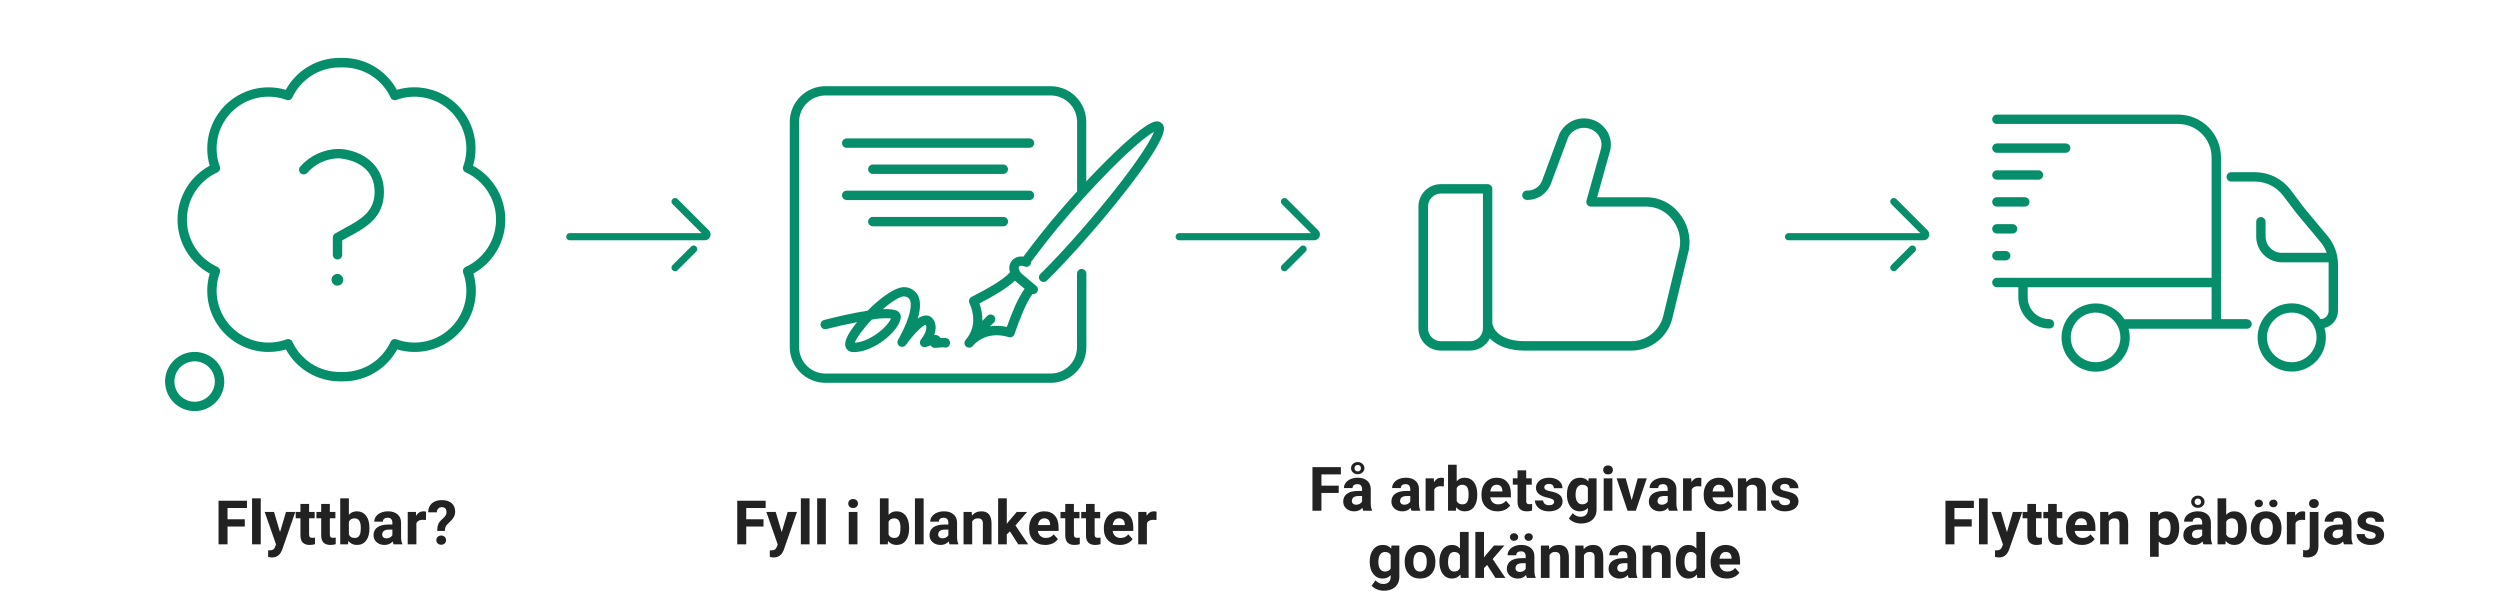<svg width="1116" height="264" viewBox="0 0 1116 264" fill="none" xmlns="http://www.w3.org/2000/svg">
<path d="M891.414 68.214H922.112C922.668 68.214 923.2 67.994 923.593 67.601C923.986 67.209 924.206 66.676 924.206 66.121C924.206 65.565 923.986 65.033 923.593 64.64C923.2 64.248 922.668 64.027 922.112 64.027H891.414C890.859 64.027 890.326 64.248 889.934 64.64C889.541 65.033 889.32 65.565 889.32 66.121C889.32 66.676 889.541 67.209 889.934 67.601C890.326 67.994 890.859 68.214 891.414 68.214Z" fill="#068E6A"/>
<path d="M891.414 92.226H903.884C904.44 92.226 904.972 92.006 905.365 91.613C905.758 91.22 905.978 90.688 905.978 90.132C905.978 89.577 905.758 89.045 905.365 88.652C904.972 88.259 904.44 88.039 903.884 88.039H891.414C890.859 88.039 890.326 88.259 889.934 88.652C889.541 89.045 889.32 89.577 889.32 90.132C889.32 90.688 889.541 91.22 889.934 91.613C890.326 92.006 890.859 92.226 891.414 92.226Z" fill="#068E6A"/>
<path d="M891.414 104.239H898.415C898.97 104.239 899.503 104.018 899.895 103.625C900.288 103.233 900.508 102.7 900.508 102.145C900.508 101.59 900.288 101.057 899.895 100.665C899.503 100.272 898.97 100.051 898.415 100.051H891.414C890.859 100.051 890.326 100.272 889.934 100.665C889.541 101.057 889.32 101.59 889.32 102.145C889.32 102.7 889.541 103.233 889.934 103.625C890.326 104.018 890.859 104.239 891.414 104.239Z" fill="#068E6A"/>
<path d="M891.414 80.214H909.956C910.511 80.214 911.044 79.993 911.437 79.6C911.829 79.208 912.05 78.675 912.05 78.12C912.05 77.565 911.829 77.032 911.437 76.64C911.044 76.247 910.511 76.026 909.956 76.026H891.414C890.859 76.026 890.326 76.247 889.934 76.64C889.541 77.032 889.32 77.565 889.32 78.12C889.32 78.675 889.541 79.208 889.934 79.6C890.326 79.993 890.859 80.214 891.414 80.214Z" fill="#068E6A"/>
<path d="M891.414 116.238H895.34C895.895 116.238 896.427 116.017 896.82 115.625C897.213 115.232 897.433 114.7 897.433 114.144C897.433 113.589 897.213 113.057 896.82 112.664C896.427 112.271 895.895 112.051 895.34 112.051H891.414C890.859 112.051 890.326 112.271 889.934 112.664C889.541 113.057 889.32 113.589 889.32 114.144C889.32 114.7 889.541 115.232 889.934 115.625C890.326 116.017 890.859 116.238 891.414 116.238Z" fill="#068E6A"/>
<path d="M1003.07 142.448H991.439V70.243C991.436 67.732 990.938 65.247 989.974 62.928C989.01 60.61 987.599 58.505 985.821 56.732C984.044 54.959 981.934 53.554 979.613 52.596C977.293 51.639 974.806 51.148 972.295 51.151H891.414C890.859 51.151 890.326 51.371 889.934 51.764C889.541 52.157 889.32 52.689 889.32 53.245C889.32 53.8 889.541 54.332 889.934 54.725C890.326 55.118 890.859 55.338 891.414 55.338H972.295C974.256 55.333 976.199 55.715 978.013 56.461C979.826 57.208 981.475 58.305 982.864 59.689C984.253 61.073 985.356 62.718 986.109 64.529C986.862 66.34 987.25 68.281 987.252 70.243V124.011H891.414C890.859 124.011 890.326 124.231 889.934 124.624C889.541 125.017 889.32 125.549 889.32 126.104C889.32 126.66 889.541 127.192 889.934 127.585C890.326 127.978 890.859 128.198 891.414 128.198H900.979V132.804C900.985 134.629 901.35 136.435 902.054 138.118C902.758 139.802 903.788 141.33 905.084 142.615C906.379 143.9 907.916 144.916 909.605 145.606C911.295 146.296 913.104 146.646 914.929 146.636C915.2 146.634 915.468 146.578 915.718 146.471C915.968 146.365 916.193 146.21 916.382 146.015C916.571 145.82 916.719 145.589 916.818 145.336C916.917 145.083 916.964 144.813 916.957 144.542C916.943 143.982 916.711 143.449 916.31 143.058C915.909 142.667 915.371 142.448 914.811 142.448C912.254 142.445 909.803 141.428 907.995 139.62C906.187 137.812 905.17 135.361 905.167 132.804V128.237H987.252V142.487H948.336C946.362 139.397 943.34 137.123 939.824 136.081C936.308 135.04 932.535 135.302 929.196 136.819C925.858 138.337 923.18 141.007 921.652 144.341C920.124 147.674 919.851 151.447 920.881 154.966C921.912 158.485 924.177 161.514 927.261 163.497C930.345 165.481 934.041 166.285 937.671 165.762C941.3 165.239 944.619 163.424 947.018 160.651C949.417 157.878 950.735 154.333 950.73 150.666C950.724 149.339 950.539 148.018 950.181 146.74H1003.07C1003.63 146.74 1004.16 146.52 1004.55 146.127C1004.95 145.734 1005.17 145.202 1005.17 144.647C1005.17 144.091 1004.95 143.559 1004.55 143.166C1004.16 142.773 1003.63 142.553 1003.07 142.553V142.448ZM935.473 161.697C933.28 161.699 931.135 161.051 929.31 159.834C927.486 158.618 926.063 156.887 925.222 154.861C924.382 152.835 924.161 150.606 924.589 148.454C925.016 146.303 926.072 144.327 927.623 142.776C929.173 141.226 931.149 140.17 933.301 139.742C935.452 139.315 937.681 139.536 939.707 140.376C941.733 141.217 943.464 142.639 944.681 144.464C945.897 146.289 946.546 148.433 946.543 150.627C946.536 153.561 945.368 156.372 943.293 158.447C941.218 160.521 938.407 161.69 935.473 161.697Z" fill="#068E6A"/>
<path d="M1039.11 105.429L1028.71 92.972L1022.49 84.715C1020.63 82.274 1018.23 80.296 1015.47 78.934C1012.72 77.572 1009.69 76.864 1006.62 76.864H996.032C995.477 76.864 994.944 77.084 994.552 77.477C994.159 77.87 993.939 78.402 993.939 78.957C993.939 79.513 994.159 80.045 994.552 80.438C994.944 80.831 995.477 81.051 996.032 81.051H1006.62C1009.05 81.053 1011.44 81.617 1013.61 82.7C1015.79 83.783 1017.68 85.355 1019.14 87.293L1025.42 95.524L1035.89 108.06C1037.08 109.486 1038 111.112 1038.63 112.862H1018.63C1017.68 112.862 1016.73 112.674 1015.85 112.308C1014.96 111.943 1014.16 111.407 1013.49 110.731C1012.81 110.055 1012.27 109.253 1011.91 108.371C1011.54 107.488 1011.36 106.542 1011.36 105.586V98.991C1011.36 98.436 1011.13 97.904 1010.74 97.511C1010.35 97.118 1009.82 96.898 1009.26 96.898C1008.71 96.898 1008.17 97.118 1007.78 97.511C1007.39 97.904 1007.17 98.436 1007.17 98.991V105.639C1007.17 108.678 1008.38 111.591 1010.53 113.74C1012.68 115.889 1015.59 117.098 1018.63 117.102H1039.49C1039.49 117.455 1039.49 117.808 1039.49 118.162V138.81C1039.49 139.773 1039.11 140.696 1038.43 141.378C1037.75 142.06 1036.83 142.445 1035.86 142.448C1033.89 139.358 1030.87 137.083 1027.35 136.042C1023.84 135.001 1020.06 135.263 1016.73 136.78C1013.39 138.297 1010.71 140.968 1009.18 144.301C1007.65 147.635 1007.38 151.408 1008.41 154.927C1009.44 158.446 1011.71 161.475 1014.79 163.458C1017.87 165.441 1021.57 166.245 1025.2 165.722C1028.83 165.2 1032.15 163.385 1034.55 160.612C1036.95 157.839 1038.26 154.293 1038.26 150.627C1038.25 149.201 1038.05 147.783 1037.66 146.413C1039.37 146.003 1040.89 145.031 1041.98 143.652C1043.07 142.274 1043.67 140.569 1043.68 138.81V118.162C1043.69 113.515 1042.07 109.011 1039.11 105.429ZM1023.03 161.697C1020.83 161.697 1018.69 161.047 1016.87 159.828C1015.05 158.61 1013.63 156.878 1012.79 154.852C1011.95 152.826 1011.73 150.597 1012.16 148.446C1012.59 146.296 1013.64 144.321 1015.2 142.772C1016.75 141.222 1018.72 140.168 1020.87 139.742C1023.02 139.315 1025.25 139.537 1027.28 140.378C1029.3 141.218 1031.03 142.641 1032.25 144.465C1033.47 146.29 1034.11 148.434 1034.11 150.627C1034.1 153.563 1032.93 156.377 1030.86 158.451C1028.78 160.526 1025.96 161.693 1023.03 161.697Z" fill="#068E6A"/>
<path d="M749.448 95C747.736 92.861 745.572 91.128 743.11 89.927C740.648 88.725 737.95 88.085 735.211 88.052H712.965L718.448 68.358C719.065 66.623 719.251 64.764 718.991 62.941C718.732 61.117 718.033 59.384 716.956 57.89C715.735 56.188 714.095 54.831 712.194 53.95C710.294 53.069 708.198 52.694 706.11 52.861C704.022 53.028 702.013 53.732 700.277 54.904C698.541 56.077 697.138 57.678 696.203 59.552L696.124 59.735L688.378 80.672C687.857 82.023 686.923 83.175 685.707 83.963C684.492 84.75 683.059 85.133 681.613 85.055C681.057 85.055 680.525 85.276 680.132 85.669C679.739 86.061 679.519 86.594 679.519 87.149C679.519 87.704 679.739 88.237 680.132 88.63C680.525 89.022 681.057 89.243 681.613 89.243C683.926 89.302 686.201 88.64 688.122 87.348C690.042 86.056 691.513 84.198 692.33 82.033L700.011 61.331C700.641 60.128 701.569 59.106 702.705 58.362C703.841 57.617 705.148 57.175 706.503 57.076C707.858 56.978 709.215 57.227 710.447 57.8C711.678 58.373 712.743 59.251 713.541 60.35C714.228 61.303 714.671 62.409 714.833 63.572C714.995 64.735 714.87 65.92 714.47 67.024V67.168L708.189 89.583C708.101 89.894 708.085 90.221 708.144 90.539C708.203 90.857 708.335 91.157 708.529 91.415C708.727 91.671 708.981 91.879 709.271 92.022C709.561 92.164 709.881 92.239 710.204 92.239H735.211C737.334 92.276 739.423 92.781 741.328 93.72C743.233 94.659 744.906 96.008 746.229 97.67C747.725 99.442 748.82 101.519 749.436 103.755C750.053 105.992 750.178 108.335 749.801 110.624L742.604 140.512C741.906 143.87 740.062 146.881 737.389 149.029C734.715 151.178 731.378 152.33 727.948 152.289H680.435C672.584 152.289 667.048 149.174 666.172 144.346V84.31C666.173 84.034 666.121 83.76 666.016 83.504C665.912 83.249 665.758 83.016 665.563 82.821C665.368 82.625 665.137 82.469 664.882 82.363C664.627 82.257 664.354 82.203 664.078 82.203H643.141C640.502 82.206 637.973 83.257 636.108 85.124C634.244 86.991 633.196 89.522 633.196 92.161V146.557C633.2 149.194 634.249 151.721 636.113 153.585C637.977 155.45 640.505 156.499 643.141 156.502H656.227C658.062 156.5 659.861 155.991 661.424 155.03C662.988 154.07 664.255 152.695 665.086 151.059C668.318 154.474 673.748 156.502 680.435 156.502H727.948C732.341 156.547 736.614 155.065 740.034 152.308C743.455 149.551 745.811 145.691 746.7 141.388L753.923 111.514C754.426 108.602 754.286 105.615 753.513 102.762C752.74 99.909 751.352 97.26 749.448 95ZM661.984 146.557C661.984 148.084 661.378 149.549 660.298 150.628C659.218 151.708 657.754 152.315 656.227 152.315H643.141C641.629 152.291 640.187 151.674 639.124 150.597C638.062 149.52 637.465 148.07 637.462 146.557V92.161C637.466 90.635 638.073 89.172 639.152 88.093C640.231 87.014 641.694 86.407 643.22 86.403H661.984V146.557Z" fill="#068E6A"/>
<path d="M150.613 122.284C149.919 122.284 149.253 122.559 148.762 123.05C148.271 123.541 147.996 124.207 147.996 124.901C147.996 125.595 148.271 126.26 148.762 126.751C149.253 127.242 149.919 127.518 150.613 127.518C151.307 127.518 151.973 127.242 152.463 126.751C152.954 126.26 153.23 125.595 153.23 124.901C153.23 124.207 152.954 123.541 152.463 123.05C151.973 122.559 151.307 122.284 150.613 122.284Z" fill="#068E6A"/>
<path d="M150.888 66.474C147.692 66.556 144.547 67.296 141.65 68.647C138.752 69.997 136.164 71.93 134.047 74.325C133.668 74.734 133.466 75.276 133.486 75.832C133.505 76.389 133.745 76.915 134.151 77.296C134.561 77.67 135.101 77.87 135.655 77.853C136.21 77.835 136.736 77.603 137.122 77.204C138.844 75.227 140.955 73.625 143.323 72.499C145.692 71.374 148.267 70.748 150.888 70.662C151.045 70.662 167.218 71.067 167.218 85.671C167.218 94.634 160.859 98.062 153.518 102.04C152.209 102.747 150.901 103.454 149.592 104.213C149.283 104.396 149.026 104.656 148.847 104.968C148.668 105.28 148.573 105.633 148.571 105.992V113.739C148.571 114.294 148.792 114.827 149.185 115.219C149.577 115.612 150.11 115.832 150.665 115.832C151.22 115.832 151.753 115.612 152.146 115.219C152.538 114.827 152.759 114.294 152.759 113.739V107.301L155.507 105.796C163.358 101.569 171.393 97.199 171.393 85.736C171.393 71.682 158.844 66.474 150.888 66.474Z" fill="#068E6A"/>
<path d="M225.579 98.049C225.564 93.113 224.219 88.272 221.686 84.036C219.153 79.799 215.526 76.323 211.185 73.972C212.565 69.256 212.648 64.255 211.425 59.495C210.203 54.736 207.72 50.394 204.238 46.927C200.756 43.46 196.403 40.995 191.639 39.792C186.874 38.59 181.874 38.694 177.163 40.094C174.812 35.813 171.363 32.236 167.17 29.731C162.977 27.227 158.192 25.885 153.308 25.844H151.568C146.66 25.859 141.845 27.189 137.625 29.695C133.404 32.201 129.932 35.792 127.569 40.094C122.863 38.709 117.871 38.617 113.116 39.826C108.362 41.035 104.021 43.502 100.548 46.967C97.075 50.431 94.599 54.767 93.378 59.519C92.158 64.27 92.239 69.263 93.612 73.972C89.269 76.315 85.64 79.789 83.111 84.027C80.582 88.265 79.246 93.108 79.246 98.043C79.246 102.978 80.582 107.821 83.111 112.059C85.64 116.296 89.269 119.771 93.612 122.114C92.233 126.83 92.15 131.831 93.373 136.59C94.595 141.35 97.078 145.691 100.56 149.159C104.042 152.626 108.395 155.091 113.159 156.293C117.924 157.496 122.924 157.391 127.635 155.992C129.992 160.284 133.454 163.869 137.662 166.374C141.87 168.879 146.671 170.215 151.568 170.242H153.308C158.217 170.226 163.031 168.897 167.252 166.391C171.472 163.885 174.944 160.294 177.307 155.992C182.017 157.387 187.016 157.488 191.778 156.283C196.541 155.079 200.891 152.615 204.372 149.149C207.852 145.683 210.335 141.343 211.56 136.586C212.784 131.828 212.704 126.829 211.329 122.114C215.641 119.745 219.238 116.263 221.745 112.03C224.251 107.797 225.576 102.969 225.579 98.049ZM207.862 119.143C207.381 119.359 207.001 119.749 206.797 120.235C206.593 120.721 206.58 121.266 206.763 121.76C208.291 125.915 208.597 130.421 207.644 134.744C206.692 139.067 204.519 143.027 201.386 146.154C198.252 149.281 194.287 151.444 189.962 152.388C185.637 153.331 181.131 153.015 176.98 151.477C176.487 151.297 175.945 151.309 175.46 151.51C174.975 151.712 174.584 152.087 174.363 152.563C172.502 156.583 169.532 159.988 165.802 162.378C162.073 164.768 157.738 166.043 153.308 166.055H151.568C147.141 166.039 142.81 164.762 139.083 162.372C135.356 159.983 132.388 156.58 130.527 152.563C130.359 152.201 130.092 151.893 129.756 151.678C129.419 151.462 129.029 151.347 128.629 151.346C128.379 151.345 128.131 151.39 127.896 151.477C123.745 153.018 119.24 153.335 114.914 152.392C110.588 151.449 106.623 149.286 103.49 146.158C100.356 143.03 98.185 139.069 97.235 134.744C96.284 130.42 96.594 125.914 98.127 121.76C98.306 121.266 98.292 120.722 98.089 120.237C97.885 119.752 97.506 119.362 97.028 119.143C92.975 117.305 89.537 114.338 87.125 110.597C84.714 106.856 83.432 102.5 83.432 98.049C83.432 93.599 84.714 89.242 87.125 85.501C89.537 81.761 92.975 78.794 97.028 76.956C97.502 76.733 97.877 76.341 98.08 75.858C98.283 75.375 98.3 74.833 98.127 74.338C96.591 70.184 96.278 65.676 97.227 61.349C98.176 57.023 100.346 53.059 103.48 49.929C106.614 46.799 110.581 44.634 114.909 43.691C119.237 42.748 123.744 43.066 127.896 44.608C128.389 44.788 128.932 44.776 129.417 44.575C129.901 44.374 130.293 43.998 130.514 43.522C132.385 39.516 135.36 36.125 139.088 33.748C142.817 31.37 147.146 30.103 151.568 30.096H153.308C157.729 30.104 162.055 31.371 165.782 33.749C169.508 36.127 172.48 39.517 174.35 43.522C174.571 43.998 174.962 44.374 175.447 44.575C175.931 44.776 176.474 44.788 176.967 44.608C181.119 43.067 185.626 42.748 189.954 43.69C194.281 44.632 198.248 46.795 201.384 49.922C204.52 53.05 206.693 57.011 207.647 61.336C208.6 65.662 208.293 70.169 206.763 74.325C206.587 74.82 206.602 75.363 206.805 75.847C207.009 76.331 207.385 76.722 207.862 76.942C211.911 78.785 215.344 81.753 217.751 85.493C220.159 89.234 221.439 93.588 221.439 98.036C221.439 102.484 220.159 106.839 217.751 110.579C215.344 114.319 211.911 117.288 207.862 119.13V119.143Z" fill="#068E6A"/>
<path d="M93.416 158.805C90.889 157.373 87.961 156.813 85.084 157.212C82.207 157.611 79.541 158.947 77.499 161.013C75.457 163.079 74.153 165.76 73.788 168.642C73.423 171.524 74.017 174.445 75.48 176.955C76.942 179.465 79.19 181.424 81.876 182.528C84.563 183.632 87.538 183.82 90.343 183.063C93.147 182.306 95.624 180.647 97.391 178.341C99.157 176.035 100.115 173.212 100.116 170.307C100.117 167.969 99.497 165.672 98.32 163.651C97.143 161.63 95.451 159.958 93.416 158.805ZM86.874 179.336C85.088 179.336 83.342 178.807 81.857 177.815C80.373 176.822 79.215 175.412 78.532 173.763C77.849 172.113 77.67 170.297 78.018 168.546C78.366 166.794 79.226 165.186 80.489 163.923C81.752 162.66 83.361 161.8 85.112 161.452C86.864 161.103 88.679 161.282 90.329 161.966C91.979 162.649 93.389 163.806 94.381 165.291C95.373 166.776 95.903 168.522 95.903 170.307C95.899 172.687 94.958 174.97 93.282 176.66C91.606 178.351 89.332 179.312 86.952 179.336H86.874Z" fill="#068E6A"/>
<path d="M461.657 63.883C461.657 63.328 461.436 62.795 461.043 62.403C460.651 62.01 460.118 61.789 459.563 61.789H377.962C377.407 61.789 376.874 62.01 376.482 62.403C376.089 62.795 375.868 63.328 375.868 63.883C375.868 64.438 376.089 64.971 376.482 65.364C376.874 65.756 377.407 65.977 377.962 65.977H459.563C459.838 65.977 460.11 65.923 460.364 65.817C460.618 65.712 460.849 65.558 461.043 65.364C461.238 65.169 461.392 64.938 461.497 64.684C461.603 64.43 461.657 64.158 461.657 63.883Z" fill="#068E6A"/>
<path d="M389.621 73.449C389.066 73.449 388.533 73.669 388.141 74.062C387.748 74.454 387.527 74.987 387.527 75.542C387.527 76.098 387.748 76.63 388.141 77.023C388.533 77.415 389.066 77.636 389.621 77.636H447.878C448.433 77.636 448.965 77.415 449.358 77.023C449.751 76.63 449.971 76.098 449.971 75.542C449.971 74.987 449.751 74.454 449.358 74.062C448.965 73.669 448.433 73.449 447.878 73.449H389.621Z" fill="#068E6A"/>
<path d="M377.962 89.295H459.563C460.118 89.295 460.651 89.075 461.043 88.682C461.436 88.289 461.657 87.757 461.657 87.201C461.657 86.646 461.436 86.114 461.043 85.721C460.651 85.328 460.118 85.108 459.563 85.108H377.962C377.407 85.108 376.874 85.328 376.482 85.721C376.089 86.114 375.868 86.646 375.868 87.201C375.868 87.757 376.089 88.289 376.482 88.682C376.874 89.075 377.407 89.295 377.962 89.295Z" fill="#068E6A"/>
<path d="M449.998 98.861C449.98 98.312 449.749 97.792 449.352 97.413C448.956 97.034 448.426 96.825 447.878 96.832H389.621C389.066 96.832 388.533 97.053 388.141 97.446C387.748 97.838 387.527 98.371 387.527 98.926C387.527 99.481 387.748 100.014 388.141 100.406C388.533 100.799 389.066 101.02 389.621 101.02H447.878C448.16 101.023 448.441 100.97 448.702 100.862C448.964 100.754 449.201 100.595 449.399 100.393C449.597 100.191 449.752 99.951 449.855 99.688C449.958 99.425 450.006 99.143 449.998 98.861Z" fill="#068E6A"/>
<path d="M411.055 154.16C411.33 154.535 411.724 154.808 412.172 154.934C412.62 155.059 413.098 155.031 413.528 154.853C414.143 154.605 414.837 154.369 415.439 154.173C415.636 154.545 415.939 154.85 416.309 155.05C416.679 155.251 417.1 155.337 417.519 155.298C418.828 155.154 420.503 155.037 421.249 155.037C421.683 155.21 422.164 155.233 422.613 155.1C423.061 154.967 423.452 154.686 423.722 154.304C423.957 153.968 424.093 153.572 424.113 153.163C424.134 152.753 424.039 152.346 423.84 151.988C423.264 151.006 422.531 150.679 419.809 150.888C419.76 150.796 419.703 150.709 419.639 150.627C419.352 150.216 418.952 149.896 418.488 149.706C418.024 149.516 417.515 149.463 417.022 149.554C417.938 147.067 418.108 144.32 416.25 142.121C415.875 141.675 415.399 141.325 414.863 141.097C414.326 140.87 413.743 140.772 413.162 140.813C411.898 140.955 410.696 141.434 409.681 142.2C410.99 137.855 410.99 134.453 409.877 132.032C409.35 130.992 408.571 130.1 407.611 129.437C406.651 128.775 405.541 128.362 404.382 128.237C399.985 127.544 392.84 133.131 387.253 138.706C380.71 139.687 373.304 141.441 367.86 142.841C367.322 142.98 366.861 143.327 366.579 143.805C366.297 144.284 366.216 144.855 366.355 145.393C366.494 145.93 366.841 146.391 367.319 146.673C367.798 146.956 368.369 147.036 368.907 146.897C373.395 145.733 378.198 144.66 382.607 143.822C382.058 144.477 381.574 145.131 381.142 145.667C376.719 151.556 377.02 153.95 377.622 155.246C377.913 155.836 378.368 156.331 378.931 156.672C379.494 157.012 380.143 157.185 380.802 157.169H381.325C389.883 157.169 401.045 148.206 402.092 142.03C402.187 141.516 402.149 140.987 401.982 140.492C401.814 139.997 401.523 139.554 401.136 139.203C400.011 138.169 397.446 137.895 394.123 137.986C399.645 133.21 402.798 132.163 403.714 132.32C404.219 132.338 404.71 132.489 405.137 132.758C405.564 133.027 405.913 133.404 406.148 133.851C406.802 135.16 407.601 139.622 400.914 151.674C400.635 152.143 400.55 152.704 400.679 153.235C400.807 153.766 401.138 154.226 401.601 154.517C402.064 154.807 402.622 154.905 403.157 154.79C403.691 154.674 404.159 154.354 404.46 153.898C407.627 149.423 411.683 145.314 413.201 145C414.444 146.845 411.893 150.653 411.121 151.543C410.816 151.908 410.644 152.365 410.632 152.84C410.62 153.315 410.769 153.78 411.055 154.16ZM397.734 142.134C396.125 146.191 387.881 152.747 381.587 152.956C382.202 151.124 384.976 147.081 389.189 142.671C392.003 142.129 394.875 141.948 397.734 142.134Z" fill="#068E6A"/>
<path d="M464.614 122.1C464.377 122.279 464.18 122.506 464.038 122.766C463.895 123.027 463.809 123.314 463.786 123.61C463.763 123.906 463.803 124.204 463.904 124.483C464.005 124.762 464.164 125.017 464.37 125.23C464.577 125.443 464.826 125.61 465.102 125.719C465.378 125.829 465.674 125.878 465.971 125.864C466.268 125.85 466.558 125.774 466.822 125.639C467.087 125.505 467.32 125.315 467.506 125.084C473.434 119.248 479.1 113.15 487.069 104.003C499.382 89.884 520.096 64.119 519.599 57.105C519.573 56.695 519.465 56.294 519.284 55.926C519.102 55.558 518.849 55.229 518.539 54.959C516.812 53.467 514.077 52.944 501.607 64.302C496.634 68.829 490.916 74.535 484.91 80.96V54.396C484.906 50.183 483.234 46.142 480.26 43.158C477.285 40.173 473.25 38.489 469.037 38.471H368.488C364.264 38.475 360.215 40.153 357.227 43.139C354.239 46.124 352.557 50.172 352.55 54.396V154.971C352.557 159.195 354.239 163.243 357.227 166.229C360.215 169.214 364.264 170.893 368.488 170.896H469.037C473.259 170.893 477.308 169.214 480.294 166.228C483.279 163.242 484.958 159.194 484.962 154.971V122.166C484.962 121.611 484.741 121.078 484.349 120.685C483.956 120.293 483.423 120.072 482.868 120.072C482.313 120.072 481.78 120.293 481.388 120.685C480.995 121.078 480.775 121.611 480.775 122.166V154.971C480.775 158.095 479.534 161.09 477.325 163.299C475.117 165.507 472.121 166.748 468.998 166.748H368.488C365.365 166.748 362.369 165.507 360.161 163.299C357.952 161.09 356.711 158.095 356.711 154.971V54.396C356.711 51.273 357.952 48.277 360.161 46.069C362.369 43.86 365.365 42.619 368.488 42.619H469.037C472.16 42.619 475.156 43.86 477.364 46.069C479.573 48.277 480.814 51.273 480.814 54.396V85.448C478.642 87.843 476.443 90.303 474.271 92.828C466.878 101.295 461.591 108.217 456.828 114.576C455.886 114.408 454.916 114.486 454.013 114.802C453.11 115.119 452.304 115.663 451.672 116.382C451.236 116.93 450.914 117.559 450.725 118.233C450.536 118.908 450.485 119.613 450.573 120.308C450.622 120.752 450.714 121.19 450.848 121.616C447.354 125.319 439.843 129.389 433.693 132.53C433.44 132.666 433.216 132.853 433.037 133.077C432.857 133.302 432.724 133.561 432.646 133.838C432.561 134.103 432.532 134.382 432.559 134.659C432.586 134.936 432.669 135.204 432.803 135.448C432.803 135.539 437.475 144.424 431.063 151.726C430.881 151.932 430.741 152.172 430.651 152.432C430.562 152.693 430.524 152.968 430.541 153.243C430.558 153.517 430.629 153.786 430.75 154.033C430.871 154.28 431.04 154.501 431.246 154.683C431.667 155.045 432.214 155.226 432.768 155.187C433.322 155.148 433.837 154.891 434.203 154.474C440.537 147.159 449.788 150.326 450.168 150.47C450.43 150.564 450.709 150.605 450.988 150.59C451.267 150.576 451.54 150.505 451.791 150.383C452.042 150.261 452.266 150.09 452.451 149.881C452.635 149.671 452.775 149.426 452.863 149.161C455.022 142.946 457.849 135.395 460.885 131.286C460.998 131.3 461.112 131.3 461.225 131.286C461.57 131.291 461.911 131.21 462.217 131.05C462.524 130.89 462.785 130.657 462.978 130.37C463.133 130.147 463.242 129.895 463.298 129.629C463.355 129.363 463.357 129.089 463.306 128.822C463.255 128.555 463.151 128.301 463 128.075C462.85 127.849 462.655 127.655 462.429 127.505C462.062 127.23 458.595 124.299 456.462 122.493C455.57 121.828 454.963 120.852 454.761 119.758C454.72 119.48 454.781 119.197 454.931 118.96C455.245 118.58 456.239 118.45 457.391 118.96C457.905 119.173 458.482 119.174 458.997 118.964C459.512 118.753 459.922 118.347 460.139 117.835C460.25 117.543 460.299 117.231 460.283 116.919C464.889 110.716 470.123 103.899 477.359 95.524C495.941 74.221 510.073 61.502 515.124 58.885C513.135 64.223 502.509 79.965 483.954 101.242C476.051 110.31 470.45 116.343 464.614 122.1ZM457.391 128.905C454.355 133.053 451.699 139.648 449.461 145.916C446.983 145.396 444.434 145.303 441.924 145.641L443.716 143.94C444.105 143.543 444.32 143.007 444.314 142.451C444.308 141.896 444.081 141.365 443.684 140.976C443.286 140.587 442.751 140.373 442.195 140.379C441.639 140.385 441.109 140.612 440.72 141.009L438.535 143.233C438.58 140.584 438.137 137.949 437.226 135.461C443.193 132.359 449.356 128.839 453.06 125.28C453.256 125.476 453.478 125.673 453.701 125.856C455.323 127.164 456.501 128.237 457.391 128.905Z" fill="#068E6A"/>
<path d="M254.367 105.664L314.609 105.664C315.5 105.664 315.946 104.587 315.316 103.957L301.359 90M301.359 119.485L309.652 111.192" stroke="#068E6A" stroke-width="3.2" stroke-linecap="round"/>
<path d="M526.39 105.664L586.632 105.664C587.523 105.664 587.969 104.587 587.339 103.957L573.382 90M573.382 119.485L581.675 111.192" stroke="#068E6A" stroke-width="3.2" stroke-linecap="round"/>
<path d="M798.413 105.664L858.655 105.664C859.546 105.664 859.992 104.587 859.362 103.957L845.405 90M845.405 119.485L853.698 111.192" stroke="#068E6A" stroke-width="3.2" stroke-linecap="round"/>
<path d="M109.28 235.038H101.573V243H97.558V223.517H110.244V226.768H101.573V231.8H109.28V235.038ZM116.399 243H112.519V222.446H116.399V243ZM125.003 237.527L127.68 228.521H131.828L126.007 245.248L125.686 246.011C124.821 247.902 123.393 248.848 121.404 248.848C120.842 248.848 120.271 248.763 119.691 248.593V245.663L120.28 245.676C121.011 245.676 121.556 245.565 121.912 245.342C122.278 245.119 122.564 244.749 122.769 244.231L123.224 243.04L118.152 228.521H122.314L125.003 237.527ZM137.983 224.962V228.521H140.459V231.358H137.983V238.584C137.983 239.119 138.086 239.503 138.291 239.735C138.496 239.967 138.889 240.083 139.469 240.083C139.897 240.083 140.276 240.052 140.606 239.989V242.92C139.848 243.152 139.067 243.268 138.264 243.268C135.553 243.268 134.17 241.898 134.116 239.16V231.358H132.002V228.521H134.116V224.962H137.983ZM147.243 224.962V228.521H149.719V231.358H147.243V238.584C147.243 239.119 147.346 239.503 147.551 239.735C147.756 239.967 148.149 240.083 148.729 240.083C149.157 240.083 149.536 240.052 149.866 239.989V242.92C149.108 243.152 148.327 243.268 147.524 243.268C144.812 243.268 143.43 241.898 143.376 239.16V231.358H141.262V228.521H143.376V224.962H147.243ZM164.92 235.894C164.92 238.214 164.425 240.025 163.435 241.327C162.445 242.621 161.062 243.268 159.287 243.268C157.717 243.268 156.463 242.665 155.527 241.461L155.353 243H151.873V222.446H155.741V229.819C156.633 228.776 157.806 228.254 159.26 228.254C161.026 228.254 162.409 228.905 163.408 230.207C164.416 231.501 164.92 233.325 164.92 235.68V235.894ZM161.053 235.613C161.053 234.15 160.821 233.084 160.357 232.415C159.893 231.737 159.202 231.398 158.283 231.398C157.052 231.398 156.205 231.902 155.741 232.91V238.624C156.213 239.641 157.07 240.15 158.31 240.15C159.559 240.15 160.38 239.534 160.772 238.303C160.959 237.714 161.053 236.818 161.053 235.613ZM175.706 243C175.527 242.652 175.398 242.219 175.318 241.702C174.381 242.746 173.163 243.268 171.665 243.268C170.246 243.268 169.069 242.857 168.132 242.037C167.204 241.216 166.74 240.181 166.74 238.932C166.74 237.398 167.307 236.22 168.44 235.399C169.581 234.579 171.227 234.164 173.377 234.155H175.157V233.325C175.157 232.656 174.983 232.121 174.635 231.719C174.296 231.318 173.756 231.117 173.016 231.117C172.365 231.117 171.852 231.273 171.477 231.586C171.111 231.898 170.929 232.326 170.929 232.87H167.061C167.061 232.032 167.32 231.256 167.837 230.542C168.355 229.828 169.086 229.271 170.032 228.869C170.978 228.459 172.039 228.254 173.217 228.254C175.001 228.254 176.415 228.704 177.459 229.605C178.511 230.497 179.038 231.755 179.038 233.379V239.655C179.047 241.028 179.238 242.068 179.613 242.773V243H175.706ZM172.508 240.31C173.079 240.31 173.605 240.185 174.087 239.936C174.568 239.677 174.925 239.333 175.157 238.905V236.416H173.712C171.776 236.416 170.746 237.085 170.621 238.424L170.607 238.651C170.607 239.133 170.777 239.53 171.116 239.842C171.455 240.154 171.919 240.31 172.508 240.31ZM190.144 232.148C189.618 232.076 189.154 232.041 188.753 232.041C187.29 232.041 186.331 232.536 185.876 233.526V243H182.008V228.521H185.662L185.769 230.247C186.545 228.918 187.62 228.254 188.993 228.254C189.422 228.254 189.823 228.312 190.198 228.428L190.144 232.148ZM195.176 237.019C195.176 235.77 195.327 234.775 195.631 234.034C195.934 233.294 196.487 232.567 197.29 231.853C198.102 231.131 198.641 230.546 198.909 230.1C199.177 229.645 199.311 229.168 199.311 228.668C199.311 227.161 198.615 226.407 197.223 226.407C196.563 226.407 196.032 226.612 195.631 227.023C195.238 227.424 195.033 227.982 195.015 228.695H191.135C191.152 226.991 191.701 225.658 192.78 224.694C193.869 223.731 195.35 223.249 197.223 223.249C199.114 223.249 200.582 223.708 201.626 224.627C202.669 225.537 203.191 226.826 203.191 228.495C203.191 229.253 203.022 229.971 202.683 230.649C202.344 231.318 201.75 232.063 200.903 232.884L199.819 233.914C199.141 234.565 198.753 235.328 198.655 236.202L198.601 237.019H195.176ZM194.788 241.127C194.788 240.529 194.988 240.038 195.39 239.655C195.8 239.262 196.322 239.066 196.955 239.066C197.589 239.066 198.106 239.262 198.508 239.655C198.918 240.038 199.123 240.529 199.123 241.127C199.123 241.715 198.923 242.202 198.521 242.585C198.129 242.969 197.607 243.161 196.955 243.161C196.304 243.161 195.778 242.969 195.376 242.585C194.984 242.202 194.788 241.715 194.788 241.127Z" fill="#222222"/>
<path d="M340.828 235.038H333.121V243H329.106V223.517H341.792V226.768H333.121V231.8H340.828V235.038ZM348.951 237.527L351.627 228.521H355.775L349.954 245.248L349.633 246.011C348.768 247.902 347.341 248.848 345.351 248.848C344.789 248.848 344.218 248.763 343.638 248.593V245.663L344.227 245.676C344.959 245.676 345.503 245.565 345.86 245.342C346.225 245.119 346.511 244.749 346.716 244.231L347.171 243.04L342.1 228.521H346.261L348.951 237.527ZM361.382 243H357.502V222.446H361.382V243ZM368.662 243H364.781V222.446H368.662V243ZM382.766 243H378.885V228.521H382.766V243ZM378.658 224.774C378.658 224.195 378.849 223.717 379.233 223.343C379.625 222.968 380.156 222.781 380.825 222.781C381.485 222.781 382.012 222.968 382.404 223.343C382.797 223.717 382.993 224.195 382.993 224.774C382.993 225.363 382.792 225.845 382.391 226.22C381.998 226.594 381.477 226.782 380.825 226.782C380.174 226.782 379.648 226.594 379.246 226.22C378.854 225.845 378.658 225.363 378.658 224.774ZM405.835 235.894C405.835 238.214 405.34 240.025 404.35 241.327C403.36 242.621 401.977 243.268 400.202 243.268C398.632 243.268 397.378 242.665 396.441 241.461L396.268 243H392.788V222.446H396.656V229.819C397.548 228.776 398.721 228.254 400.175 228.254C401.941 228.254 403.324 228.905 404.323 230.207C405.331 231.501 405.835 233.325 405.835 235.68V235.894ZM401.968 235.613C401.968 234.15 401.736 233.084 401.272 232.415C400.808 231.737 400.117 231.398 399.198 231.398C397.967 231.398 397.119 231.902 396.656 232.91V238.624C397.128 239.641 397.985 240.15 399.225 240.15C400.474 240.15 401.294 239.534 401.687 238.303C401.874 237.714 401.968 236.818 401.968 235.613ZM412.312 243H408.431V222.446H412.312V243ZM423.9 243C423.722 242.652 423.592 242.219 423.512 241.702C422.575 242.746 421.358 243.268 419.859 243.268C418.441 243.268 417.263 242.857 416.326 242.037C415.398 241.216 414.935 240.181 414.935 238.932C414.935 237.398 415.501 236.22 416.634 235.399C417.776 234.579 419.422 234.164 421.572 234.155H423.352V233.325C423.352 232.656 423.178 232.121 422.83 231.719C422.491 231.318 421.951 231.117 421.21 231.117C420.559 231.117 420.046 231.273 419.672 231.586C419.306 231.898 419.123 232.326 419.123 232.87H415.256C415.256 232.032 415.514 231.256 416.032 230.542C416.549 229.828 417.281 229.271 418.226 228.869C419.172 228.459 420.234 228.254 421.411 228.254C423.195 228.254 424.609 228.704 425.653 229.605C426.706 230.497 427.232 231.755 427.232 233.379V239.655C427.241 241.028 427.433 242.068 427.808 242.773V243H423.9ZM420.702 240.31C421.273 240.31 421.799 240.185 422.281 239.936C422.763 239.677 423.12 239.333 423.352 238.905V236.416H421.906C419.97 236.416 418.94 237.085 418.815 238.424L418.802 238.651C418.802 239.133 418.971 239.53 419.31 239.842C419.649 240.154 420.113 240.31 420.702 240.31ZM433.762 228.521L433.883 230.194C434.918 228.9 436.305 228.254 438.044 228.254C439.579 228.254 440.721 228.704 441.47 229.605C442.219 230.506 442.603 231.853 442.621 233.646V243H438.754V233.74C438.754 232.919 438.575 232.326 438.218 231.96C437.861 231.586 437.268 231.398 436.439 231.398C435.35 231.398 434.534 231.862 433.99 232.79V243H430.123V228.521H433.762ZM450.824 237.192L449.432 238.584V243H445.565V222.446H449.432V233.834L450.181 232.87L453.888 228.521H458.531L453.299 234.556L458.986 243H454.544L450.824 237.192ZM466.6 243.268C464.477 243.268 462.746 242.616 461.408 241.314C460.079 240.011 459.414 238.276 459.414 236.109V235.734C459.414 234.28 459.695 232.982 460.257 231.84C460.82 230.689 461.613 229.806 462.639 229.19C463.674 228.566 464.852 228.254 466.172 228.254C468.153 228.254 469.709 228.878 470.842 230.127C471.984 231.376 472.555 233.147 472.555 235.439V237.019H463.335C463.46 237.964 463.835 238.722 464.459 239.293C465.093 239.864 465.891 240.15 466.855 240.15C468.344 240.15 469.509 239.61 470.347 238.531L472.247 240.658C471.667 241.479 470.882 242.121 469.892 242.585C468.902 243.04 467.805 243.268 466.6 243.268ZM466.159 231.385C465.392 231.385 464.767 231.644 464.285 232.161C463.812 232.678 463.509 233.419 463.375 234.382H468.755V234.075C468.737 233.218 468.505 232.558 468.059 232.094C467.613 231.621 466.979 231.385 466.159 231.385ZM479.393 224.962V228.521H481.869V231.358H479.393V238.584C479.393 239.119 479.496 239.503 479.701 239.735C479.906 239.967 480.298 240.083 480.878 240.083C481.306 240.083 481.686 240.052 482.016 239.989V242.92C481.257 243.152 480.477 243.268 479.674 243.268C476.962 243.268 475.579 241.898 475.526 239.16V231.358H473.411V228.521H475.526V224.962H479.393ZM488.653 224.962V228.521H491.128V231.358H488.653V238.584C488.653 239.119 488.755 239.503 488.961 239.735C489.166 239.967 489.558 240.083 490.138 240.083C490.566 240.083 490.946 240.052 491.276 239.989V242.92C490.517 243.152 489.737 243.268 488.934 243.268C486.222 243.268 484.839 241.898 484.786 239.16V231.358H482.671V228.521H484.786V224.962H488.653ZM499.947 243.268C497.824 243.268 496.093 242.616 494.755 241.314C493.426 240.011 492.761 238.276 492.761 236.109V235.734C492.761 234.28 493.042 232.982 493.604 231.84C494.166 230.689 494.96 229.806 495.986 229.19C497.021 228.566 498.198 228.254 499.519 228.254C501.499 228.254 503.056 228.878 504.189 230.127C505.331 231.376 505.902 233.147 505.902 235.439V237.019H496.682C496.807 237.964 497.181 238.722 497.806 239.293C498.439 239.864 499.238 240.15 500.201 240.15C501.691 240.15 502.855 239.61 503.694 238.531L505.594 240.658C505.014 241.479 504.229 242.121 503.239 242.585C502.248 243.04 501.151 243.268 499.947 243.268ZM499.505 231.385C498.738 231.385 498.114 231.644 497.632 232.161C497.159 232.678 496.856 233.419 496.722 234.382H502.101V234.075C502.083 233.218 501.851 232.558 501.405 232.094C500.959 231.621 500.326 231.385 499.505 231.385ZM516.245 232.148C515.719 232.076 515.255 232.041 514.854 232.041C513.391 232.041 512.432 232.536 511.977 233.526V243H508.109V228.521H511.763L511.87 230.247C512.646 228.918 513.721 228.254 515.095 228.254C515.523 228.254 515.924 228.312 516.299 228.428L516.245 232.148Z" fill="#222222"/>
<path d="M597.6 220.038H589.892V228H585.878V208.517H598.564V211.768H589.892V216.8H597.6V220.038ZM608.573 228C608.395 227.652 608.265 227.219 608.185 226.702C607.248 227.746 606.03 228.268 604.532 228.268C603.113 228.268 601.936 227.857 600.999 227.037C600.071 226.216 599.607 225.181 599.607 223.932C599.607 222.398 600.174 221.22 601.307 220.399C602.449 219.579 604.095 219.164 606.245 219.155H608.024V218.325C608.024 217.656 607.85 217.121 607.502 216.719C607.163 216.318 606.624 216.117 605.883 216.117C605.232 216.117 604.719 216.273 604.344 216.586C603.979 216.898 603.796 217.326 603.796 217.87H599.929C599.929 217.032 600.187 216.256 600.705 215.542C601.222 214.828 601.954 214.271 602.899 213.869C603.845 213.459 604.906 213.254 606.084 213.254C607.868 213.254 609.282 213.704 610.326 214.605C611.379 215.497 611.905 216.755 611.905 218.379V224.655C611.914 226.028 612.106 227.068 612.48 227.773V228H608.573ZM605.375 225.31C605.946 225.31 606.472 225.185 606.954 224.936C607.436 224.677 607.792 224.333 608.024 223.905V221.416H606.579C604.643 221.416 603.613 222.085 603.488 223.424L603.475 223.651C603.475 224.133 603.644 224.53 603.983 224.842C604.322 225.154 604.786 225.31 605.375 225.31ZM603.1 208.998C603.1 208.231 603.39 207.584 603.97 207.058C604.55 206.523 605.254 206.255 606.084 206.255C606.905 206.255 607.605 206.518 608.185 207.045C608.774 207.562 609.068 208.213 609.068 208.998C609.068 209.757 608.783 210.395 608.212 210.912C607.641 211.429 606.932 211.688 606.084 211.688C605.219 211.688 604.505 211.425 603.943 210.899C603.381 210.372 603.1 209.739 603.1 208.998ZM604.639 208.998C604.639 209.391 604.768 209.73 605.027 210.015C605.286 210.292 605.638 210.43 606.084 210.43C606.53 210.43 606.882 210.292 607.141 210.015C607.4 209.73 607.529 209.391 607.529 208.998C607.529 208.588 607.395 208.245 607.128 207.968C606.869 207.683 606.521 207.54 606.084 207.54C605.647 207.54 605.295 207.683 605.027 207.968C604.768 208.245 604.639 208.588 604.639 208.998ZM630.09 228C629.912 227.652 629.783 227.219 629.702 226.702C628.766 227.746 627.548 228.268 626.049 228.268C624.631 228.268 623.453 227.857 622.516 227.037C621.589 226.216 621.125 225.181 621.125 223.932C621.125 222.398 621.691 221.22 622.824 220.399C623.966 219.579 625.612 219.164 627.762 219.155H629.542V218.325C629.542 217.656 629.368 217.121 629.02 216.719C628.681 216.318 628.141 216.117 627.401 216.117C626.749 216.117 626.236 216.273 625.862 216.586C625.496 216.898 625.313 217.326 625.313 217.87H621.446C621.446 217.032 621.705 216.256 622.222 215.542C622.739 214.828 623.471 214.271 624.417 213.869C625.362 213.459 626.424 213.254 627.601 213.254C629.386 213.254 630.8 213.704 631.843 214.605C632.896 215.497 633.422 216.755 633.422 218.379V224.655C633.431 226.028 633.623 227.068 633.998 227.773V228H630.09ZM626.892 225.31C627.463 225.31 627.989 225.185 628.471 224.936C628.953 224.677 629.31 224.333 629.542 223.905V221.416H628.096C626.161 221.416 625.13 222.085 625.005 223.424L624.992 223.651C624.992 224.133 625.161 224.53 625.5 224.842C625.839 225.154 626.303 225.31 626.892 225.31ZM644.529 217.148C644.003 217.076 643.539 217.041 643.137 217.041C641.674 217.041 640.715 217.536 640.26 218.526V228H636.393V213.521H640.046L640.153 215.247C640.929 213.918 642.004 213.254 643.378 213.254C643.806 213.254 644.208 213.312 644.582 213.428L644.529 217.148ZM659.449 220.894C659.449 223.214 658.954 225.025 657.964 226.327C656.974 227.621 655.591 228.268 653.816 228.268C652.245 228.268 650.992 227.665 650.055 226.461L649.881 228H646.402V207.446H650.269V214.819C651.162 213.776 652.335 213.254 653.789 213.254C655.555 213.254 656.938 213.905 657.937 215.207C658.945 216.501 659.449 218.325 659.449 220.68V220.894ZM655.582 220.613C655.582 219.15 655.35 218.084 654.886 217.415C654.422 216.737 653.731 216.398 652.812 216.398C651.581 216.398 650.733 216.902 650.269 217.91V223.624C650.742 224.641 651.599 225.15 652.839 225.15C654.088 225.15 654.908 224.534 655.301 223.303C655.488 222.714 655.582 221.818 655.582 220.613ZM668.508 228.268C666.385 228.268 664.655 227.616 663.316 226.314C661.987 225.011 661.323 223.276 661.323 221.109V220.734C661.323 219.28 661.604 217.982 662.166 216.84C662.728 215.689 663.522 214.806 664.547 214.19C665.582 213.566 666.76 213.254 668.08 213.254C670.061 213.254 671.617 213.878 672.75 215.127C673.892 216.376 674.463 218.147 674.463 220.439V222.019H665.243C665.368 222.964 665.743 223.722 666.367 224.293C667.001 224.864 667.799 225.15 668.763 225.15C670.252 225.15 671.417 224.61 672.255 223.531L674.155 225.658C673.575 226.479 672.79 227.121 671.8 227.585C670.81 228.04 669.713 228.268 668.508 228.268ZM668.067 216.385C667.3 216.385 666.675 216.644 666.193 217.161C665.721 217.678 665.417 218.419 665.283 219.382H670.663V219.075C670.645 218.218 670.413 217.558 669.967 217.094C669.521 216.621 668.888 216.385 668.067 216.385ZM681.301 209.962V213.521H683.777V216.358H681.301V223.584C681.301 224.119 681.404 224.503 681.609 224.735C681.814 224.967 682.207 225.083 682.786 225.083C683.215 225.083 683.594 225.052 683.924 224.989V227.92C683.166 228.152 682.385 228.268 681.582 228.268C678.87 228.268 677.487 226.898 677.434 224.16V216.358H675.32V213.521H677.434V209.962H681.301ZM693.773 223.999C693.773 223.526 693.536 223.156 693.063 222.888C692.599 222.612 691.85 222.366 690.815 222.152C687.372 221.43 685.65 219.967 685.65 217.763C685.65 216.479 686.181 215.408 687.242 214.552C688.313 213.686 689.709 213.254 691.431 213.254C693.268 213.254 694.736 213.686 695.833 214.552C696.939 215.417 697.493 216.541 697.493 217.924H693.625C693.625 217.371 693.447 216.916 693.09 216.559C692.733 216.193 692.176 216.01 691.417 216.01C690.766 216.01 690.262 216.157 689.905 216.452C689.548 216.746 689.37 217.121 689.37 217.576C689.37 218.004 689.571 218.352 689.972 218.62C690.383 218.878 691.069 219.106 692.033 219.302C692.996 219.489 693.808 219.704 694.468 219.944C696.511 220.694 697.533 221.992 697.533 223.838C697.533 225.159 696.966 226.229 695.833 227.05C694.7 227.862 693.237 228.268 691.444 228.268C690.231 228.268 689.151 228.054 688.206 227.625C687.269 227.188 686.533 226.595 685.998 225.846C685.463 225.087 685.195 224.271 685.195 223.397H688.862C688.897 224.084 689.151 224.61 689.624 224.976C690.097 225.342 690.73 225.524 691.524 225.524C692.265 225.524 692.822 225.386 693.197 225.11C693.581 224.824 693.773 224.454 693.773 223.999ZM699.473 220.654C699.473 218.432 699.999 216.644 701.052 215.288C702.114 213.932 703.541 213.254 705.334 213.254C706.922 213.254 708.158 213.798 709.041 214.886L709.201 213.521H712.707V227.518C712.707 228.785 712.417 229.887 711.837 230.823C711.266 231.76 710.459 232.474 709.415 232.965C708.372 233.455 707.149 233.7 705.749 233.7C704.687 233.7 703.652 233.486 702.644 233.058C701.636 232.639 700.874 232.095 700.356 231.426L702.069 229.071C703.032 230.15 704.201 230.69 705.575 230.69C706.601 230.69 707.399 230.413 707.97 229.86C708.541 229.316 708.827 228.54 708.827 227.532V226.756C707.935 227.764 706.761 228.268 705.307 228.268C703.568 228.268 702.158 227.59 701.079 226.234C700.008 224.869 699.473 223.062 699.473 220.814V220.654ZM703.34 220.935C703.34 222.246 703.603 223.276 704.13 224.026C704.656 224.766 705.379 225.136 706.298 225.136C707.475 225.136 708.318 224.695 708.827 223.812V217.723C708.309 216.84 707.475 216.398 706.324 216.398C705.397 216.398 704.665 216.777 704.13 217.536C703.603 218.294 703.34 219.427 703.34 220.935ZM719.773 228H715.892V213.521H719.773V228ZM715.665 209.774C715.665 209.195 715.856 208.717 716.24 208.343C716.632 207.968 717.163 207.781 717.832 207.781C718.492 207.781 719.019 207.968 719.411 208.343C719.804 208.717 720 209.195 720 209.774C720 210.363 719.799 210.845 719.398 211.22C719.005 211.594 718.484 211.782 717.832 211.782C717.181 211.782 716.655 211.594 716.253 211.22C715.861 210.845 715.665 210.363 715.665 209.774ZM728.39 223.276L731.08 213.521H735.121L730.237 228H726.544L721.659 213.521H725.701L728.39 223.276ZM745.01 228C744.832 227.652 744.702 227.219 744.622 226.702C743.685 227.746 742.468 228.268 740.969 228.268C739.55 228.268 738.373 227.857 737.436 227.037C736.508 226.216 736.044 225.181 736.044 223.932C736.044 222.398 736.611 221.22 737.744 220.399C738.886 219.579 740.532 219.164 742.682 219.155H744.461V218.325C744.461 217.656 744.287 217.121 743.939 216.719C743.6 216.318 743.061 216.117 742.32 216.117C741.669 216.117 741.156 216.273 740.781 216.586C740.416 216.898 740.233 217.326 740.233 217.87H736.366C736.366 217.032 736.624 216.256 737.142 215.542C737.659 214.828 738.391 214.271 739.336 213.869C740.282 213.459 741.343 213.254 742.521 213.254C744.305 213.254 745.719 213.704 746.763 214.605C747.816 215.497 748.342 216.755 748.342 218.379V224.655C748.351 226.028 748.543 227.068 748.917 227.773V228H745.01ZM741.812 225.31C742.383 225.31 742.909 225.185 743.391 224.936C743.873 224.677 744.229 224.333 744.461 223.905V221.416H743.016C741.08 221.416 740.05 222.085 739.925 223.424L739.912 223.651C739.912 224.133 740.081 224.53 740.42 224.842C740.759 225.154 741.223 225.31 741.812 225.31ZM759.449 217.148C758.922 217.076 758.458 217.041 758.057 217.041C756.594 217.041 755.635 217.536 755.18 218.526V228H751.313V213.521H754.966L755.073 215.247C755.849 213.918 756.924 213.254 758.298 213.254C758.726 213.254 759.127 213.312 759.502 213.428L759.449 217.148ZM767.718 228.268C765.595 228.268 763.864 227.616 762.526 226.314C761.197 225.011 760.532 223.276 760.532 221.109V220.734C760.532 219.28 760.813 217.982 761.375 216.84C761.938 215.689 762.731 214.806 763.757 214.19C764.792 213.566 765.97 213.254 767.29 213.254C769.271 213.254 770.827 213.878 771.96 215.127C773.102 216.376 773.673 218.147 773.673 220.439V222.019H764.453C764.578 222.964 764.953 223.722 765.577 224.293C766.211 224.864 767.009 225.15 767.973 225.15C769.462 225.15 770.627 224.61 771.465 223.531L773.365 225.658C772.785 226.479 772 227.121 771.01 227.585C770.02 228.04 768.923 228.268 767.718 228.268ZM767.277 216.385C766.51 216.385 765.885 216.644 765.403 217.161C764.93 217.678 764.627 218.419 764.493 219.382H769.873V219.075C769.855 218.218 769.623 217.558 769.177 217.094C768.731 216.621 768.097 216.385 767.277 216.385ZM779.44 213.521L779.561 215.194C780.596 213.9 781.983 213.254 783.722 213.254C785.257 213.254 786.399 213.704 787.148 214.605C787.897 215.506 788.281 216.853 788.299 218.646V228H784.432V218.74C784.432 217.919 784.253 217.326 783.896 216.96C783.54 216.586 782.946 216.398 782.117 216.398C781.028 216.398 780.212 216.862 779.668 217.79V228H775.801V213.521H779.44ZM799.084 223.999C799.084 223.526 798.848 223.156 798.375 222.888C797.911 222.612 797.162 222.366 796.127 222.152C792.684 221.43 790.962 219.967 790.962 217.763C790.962 216.479 791.493 215.408 792.554 214.552C793.625 213.686 795.021 213.254 796.743 213.254C798.58 213.254 800.048 213.686 801.145 214.552C802.251 215.417 802.804 216.541 802.804 217.924H798.937C798.937 217.371 798.759 216.916 798.402 216.559C798.045 216.193 797.487 216.01 796.729 216.01C796.078 216.01 795.574 216.157 795.217 216.452C794.86 216.746 794.682 217.121 794.682 217.576C794.682 218.004 794.883 218.352 795.284 218.62C795.694 218.878 796.381 219.106 797.345 219.302C798.308 219.489 799.12 219.704 799.78 219.944C801.823 220.694 802.845 221.992 802.845 223.838C802.845 225.159 802.278 226.229 801.145 227.05C800.012 227.862 798.549 228.268 796.756 228.268C795.543 228.268 794.463 228.054 793.518 227.625C792.581 227.188 791.845 226.595 791.31 225.846C790.774 225.087 790.507 224.271 790.507 223.397H794.173C794.209 224.084 794.463 224.61 794.936 224.976C795.409 225.342 796.042 225.524 796.836 225.524C797.577 225.524 798.134 225.386 798.509 225.11C798.893 224.824 799.084 224.454 799.084 223.999ZM611.437 250.654C611.437 248.432 611.963 246.644 613.016 245.288C614.077 243.932 615.505 243.254 617.298 243.254C618.886 243.254 620.121 243.798 621.004 244.886L621.165 243.521H624.671V257.518C624.671 258.785 624.381 259.887 623.801 260.823C623.23 261.76 622.423 262.474 621.379 262.965C620.335 263.455 619.113 263.7 617.712 263.7C616.651 263.7 615.616 263.486 614.608 263.058C613.6 262.639 612.837 262.095 612.32 261.426L614.033 259.071C614.996 260.15 616.165 260.69 617.539 260.69C618.564 260.69 619.363 260.413 619.934 259.86C620.505 259.316 620.79 258.54 620.79 257.532V256.756C619.898 257.764 618.725 258.268 617.271 258.268C615.531 258.268 614.122 257.59 613.042 256.234C611.972 254.869 611.437 253.062 611.437 250.814V250.654ZM615.304 250.935C615.304 252.246 615.567 253.276 616.093 254.026C616.62 254.766 617.342 255.136 618.261 255.136C619.439 255.136 620.282 254.695 620.79 253.812V247.723C620.273 246.84 619.439 246.398 618.288 246.398C617.36 246.398 616.629 246.777 616.093 247.536C615.567 248.294 615.304 249.427 615.304 250.935ZM627.053 250.627C627.053 249.191 627.329 247.91 627.882 246.786C628.435 245.662 629.229 244.793 630.264 244.177C631.308 243.561 632.517 243.254 633.891 243.254C635.844 243.254 637.437 243.851 638.668 245.047C639.908 246.242 640.599 247.866 640.742 249.918L640.769 250.908C640.769 253.129 640.149 254.913 638.909 256.26C637.669 257.599 636.005 258.268 633.917 258.268C631.83 258.268 630.162 257.599 628.913 256.26C627.673 254.922 627.053 253.102 627.053 250.801V250.627ZM630.92 250.908C630.92 252.282 631.179 253.334 631.696 254.066C632.213 254.788 632.954 255.15 633.917 255.15C634.854 255.15 635.586 254.793 636.112 254.079C636.638 253.357 636.901 252.206 636.901 250.627C636.901 249.28 636.638 248.236 636.112 247.496C635.586 246.755 634.845 246.385 633.891 246.385C632.945 246.385 632.213 246.755 631.696 247.496C631.179 248.227 630.92 249.365 630.92 250.908ZM642.548 250.654C642.548 248.397 643.052 246.599 644.061 245.261C645.078 243.923 646.465 243.254 648.222 243.254C649.632 243.254 650.796 243.78 651.715 244.833V237.446H655.595V258H652.103L651.915 256.461C650.952 257.665 649.712 258.268 648.195 258.268C646.491 258.268 645.122 257.599 644.087 256.26C643.061 254.913 642.548 253.044 642.548 250.654ZM646.416 250.935C646.416 252.291 646.652 253.33 647.125 254.052C647.598 254.775 648.285 255.136 649.186 255.136C650.381 255.136 651.224 254.632 651.715 253.624V247.91C651.233 246.902 650.399 246.398 649.212 246.398C647.348 246.398 646.416 247.91 646.416 250.935ZM663.852 252.192L662.46 253.584V258H658.593V237.446H662.46V248.834L663.209 247.87L666.916 243.521H671.559L666.327 249.556L672.014 258H667.572L663.852 252.192ZM681.622 258C681.444 257.652 681.314 257.219 681.234 256.702C680.297 257.746 679.08 258.268 677.581 258.268C676.163 258.268 674.985 257.857 674.048 257.037C673.121 256.216 672.657 255.181 672.657 253.932C672.657 252.398 673.223 251.22 674.356 250.399C675.498 249.579 677.144 249.164 679.294 249.155H681.074V248.325C681.074 247.656 680.9 247.121 680.552 246.719C680.213 246.318 679.673 246.117 678.933 246.117C678.281 246.117 677.768 246.273 677.394 246.586C677.028 246.898 676.845 247.326 676.845 247.87H672.978C672.978 247.032 673.236 246.256 673.754 245.542C674.271 244.828 675.003 244.271 675.948 243.869C676.894 243.459 677.956 243.254 679.133 243.254C680.917 243.254 682.331 243.704 683.375 244.605C684.428 245.497 684.954 246.755 684.954 248.379V254.655C684.963 256.028 685.155 257.068 685.53 257.773V258H681.622ZM678.424 255.31C678.995 255.31 679.521 255.185 680.003 254.936C680.485 254.677 680.842 254.333 681.074 253.905V251.416H679.628C677.693 251.416 676.662 252.085 676.537 253.424L676.524 253.651C676.524 254.133 676.693 254.53 677.032 254.842C677.371 255.154 677.835 255.31 678.424 255.31ZM677.715 239.734C677.715 240.207 677.541 240.609 677.193 240.939C676.845 241.26 676.399 241.42 675.855 241.42C675.302 241.42 674.856 241.255 674.517 240.925C674.178 240.595 674.008 240.198 674.008 239.734C674.008 239.27 674.178 238.873 674.517 238.543C674.856 238.204 675.302 238.035 675.855 238.035C676.408 238.035 676.854 238.204 677.193 238.543C677.541 238.873 677.715 239.27 677.715 239.734ZM680.525 239.734C680.525 239.253 680.703 238.851 681.06 238.53C681.426 238.2 681.868 238.035 682.385 238.035C682.911 238.035 683.348 238.2 683.696 238.53C684.053 238.86 684.232 239.262 684.232 239.734C684.232 240.198 684.062 240.6 683.723 240.939C683.384 241.269 682.938 241.434 682.385 241.434C681.832 241.434 681.381 241.269 681.033 240.939C680.694 240.6 680.525 240.198 680.525 239.734ZM691.484 243.521L691.605 245.194C692.64 243.9 694.027 243.254 695.766 243.254C697.301 243.254 698.443 243.704 699.192 244.605C699.941 245.506 700.325 246.853 700.343 248.646V258H696.476V248.74C696.476 247.919 696.297 247.326 695.94 246.96C695.583 246.586 694.99 246.398 694.161 246.398C693.072 246.398 692.256 246.862 691.712 247.79V258H687.845V243.521H691.484ZM706.846 243.521L706.967 245.194C708.001 243.9 709.389 243.254 711.128 243.254C712.663 243.254 713.805 243.704 714.554 244.605C715.303 245.506 715.687 246.853 715.705 248.646V258H711.837V248.74C711.837 247.919 711.659 247.326 711.302 246.96C710.945 246.586 710.352 246.398 709.522 246.398C708.434 246.398 707.618 246.862 707.074 247.79V258H703.206V243.521H706.846ZM727.039 258C726.86 257.652 726.731 257.219 726.651 256.702C725.714 257.746 724.496 258.268 722.998 258.268C721.579 258.268 720.402 257.857 719.465 257.037C718.537 256.216 718.073 255.181 718.073 253.932C718.073 252.398 718.64 251.22 719.773 250.399C720.915 249.579 722.56 249.164 724.71 249.155H726.49V248.325C726.49 247.656 726.316 247.121 725.968 246.719C725.629 246.318 725.09 246.117 724.349 246.117C723.698 246.117 723.185 246.273 722.81 246.586C722.444 246.898 722.262 247.326 722.262 247.87H718.394C718.394 247.032 718.653 246.256 719.17 245.542C719.688 244.828 720.419 244.271 721.365 243.869C722.311 243.459 723.372 243.254 724.55 243.254C726.334 243.254 727.748 243.704 728.792 244.605C729.844 245.497 730.371 246.755 730.371 248.379V254.655C730.38 256.028 730.571 257.068 730.946 257.773V258H727.039ZM723.841 255.31C724.412 255.31 724.938 255.185 725.42 254.936C725.901 254.677 726.258 254.333 726.49 253.905V251.416H725.045C723.109 251.416 722.079 252.085 721.954 253.424L721.94 253.651C721.94 254.133 722.11 254.53 722.449 254.842C722.788 255.154 723.252 255.31 723.841 255.31ZM736.901 243.521L737.021 245.194C738.056 243.9 739.443 243.254 741.183 243.254C742.717 243.254 743.859 243.704 744.609 244.605C745.358 245.506 745.742 246.853 745.759 248.646V258H741.892V248.74C741.892 247.919 741.714 247.326 741.357 246.96C741 246.586 740.407 246.398 739.577 246.398C738.489 246.398 737.673 246.862 737.128 247.79V258H733.261V243.521H736.901ZM748.101 250.654C748.101 248.397 748.605 246.599 749.613 245.261C750.63 243.923 752.017 243.254 753.775 243.254C755.184 243.254 756.349 243.78 757.267 244.833V237.446H761.148V258H757.655L757.468 256.461C756.505 257.665 755.265 258.268 753.748 258.268C752.044 258.268 750.675 257.599 749.64 256.26C748.614 254.913 748.101 253.044 748.101 250.654ZM751.968 250.935C751.968 252.291 752.205 253.33 752.678 254.052C753.15 254.775 753.837 255.136 754.738 255.136C755.934 255.136 756.777 254.632 757.267 253.624V247.91C756.786 246.902 755.952 246.398 754.765 246.398C752.901 246.398 751.968 247.91 751.968 250.935ZM770.809 258.268C768.686 258.268 766.956 257.616 765.617 256.314C764.288 255.011 763.624 253.276 763.624 251.109V250.734C763.624 249.28 763.905 247.982 764.467 246.84C765.029 245.689 765.823 244.806 766.848 244.19C767.883 243.566 769.061 243.254 770.381 243.254C772.362 243.254 773.918 243.878 775.051 245.127C776.193 246.376 776.764 248.147 776.764 250.439V252.019H767.544C767.669 252.964 768.044 253.722 768.668 254.293C769.302 254.864 770.1 255.15 771.064 255.15C772.553 255.15 773.718 254.61 774.556 253.531L776.456 255.658C775.876 256.479 775.091 257.121 774.101 257.585C773.111 258.04 772.014 258.268 770.809 258.268ZM770.368 246.385C769.601 246.385 768.976 246.644 768.494 247.161C768.022 247.678 767.718 248.419 767.584 249.382H772.964V249.075C772.946 248.218 772.714 247.558 772.268 247.094C771.822 246.621 771.189 246.385 770.368 246.385Z" fill="#222222"/>
<path d="M880.172 235.038H872.464V243H868.449V223.517H881.135V226.768H872.464V231.8H880.172V235.038ZM887.29 243H883.41V222.446H887.29V243ZM895.895 237.527L898.571 228.521H902.719L896.898 245.248L896.577 246.011C895.712 247.902 894.284 248.848 892.295 248.848C891.733 248.848 891.162 248.763 890.582 248.593V245.663L891.171 245.676C891.903 245.676 892.447 245.565 892.804 245.342C893.169 245.119 893.455 244.749 893.66 244.231L894.115 243.04L889.043 228.521H893.205L895.895 237.527ZM908.875 224.962V228.521H911.35V231.358H908.875V238.584C908.875 239.119 908.977 239.503 909.182 239.735C909.388 239.967 909.78 240.083 910.36 240.083C910.788 240.083 911.167 240.052 911.497 239.989V242.92C910.739 243.152 909.959 243.268 909.156 243.268C906.444 243.268 905.061 241.898 905.007 239.16V231.358H902.893V228.521H905.007V224.962H908.875ZM918.135 224.962V228.521H920.61V231.358H918.135V238.584C918.135 239.119 918.237 239.503 918.442 239.735C918.648 239.967 919.04 240.083 919.62 240.083C920.048 240.083 920.427 240.052 920.757 239.989V242.92C919.999 243.152 919.219 243.268 918.416 243.268C915.704 243.268 914.321 241.898 914.267 239.16V231.358H912.153V228.521H914.267V224.962H918.135ZM929.429 243.268C927.305 243.268 925.575 242.616 924.237 241.314C922.907 240.011 922.243 238.276 922.243 236.109V235.734C922.243 234.28 922.524 232.982 923.086 231.84C923.648 230.689 924.442 229.806 925.468 229.19C926.502 228.566 927.68 228.254 929 228.254C930.981 228.254 932.538 228.878 933.67 230.127C934.812 231.376 935.383 233.147 935.383 235.439V237.019H926.163C926.288 237.964 926.663 238.722 927.288 239.293C927.921 239.864 928.719 240.15 929.683 240.15C931.173 240.15 932.337 239.61 933.175 238.531L935.076 240.658C934.496 241.479 933.711 242.121 932.72 242.585C931.73 243.04 930.633 243.268 929.429 243.268ZM928.987 231.385C928.22 231.385 927.595 231.644 927.114 232.161C926.641 232.678 926.337 233.419 926.204 234.382H931.583V234.075C931.565 233.218 931.333 232.558 930.887 232.094C930.441 231.621 929.808 231.385 928.987 231.385ZM941.151 228.521L941.271 230.194C942.306 228.9 943.693 228.254 945.433 228.254C946.967 228.254 948.109 228.704 948.858 229.605C949.608 230.506 949.991 231.853 950.009 233.646V243H946.142V233.74C946.142 232.919 945.964 232.326 945.607 231.96C945.25 231.586 944.657 231.398 943.827 231.398C942.739 231.398 941.922 231.862 941.378 232.79V243H937.511V228.521H941.151ZM972.811 235.894C972.811 238.125 972.303 239.913 971.286 241.26C970.278 242.599 968.913 243.268 967.191 243.268C965.728 243.268 964.546 242.759 963.645 241.742V248.567H959.778V228.521H963.364L963.498 229.94C964.434 228.816 965.657 228.254 967.164 228.254C968.948 228.254 970.336 228.914 971.326 230.234C972.316 231.554 972.811 233.374 972.811 235.694V235.894ZM968.944 235.613C968.944 234.266 968.703 233.227 968.221 232.496C967.749 231.764 967.057 231.398 966.147 231.398C964.934 231.398 964.1 231.862 963.645 232.79V238.718C964.118 239.672 964.961 240.15 966.174 240.15C968.021 240.15 968.944 238.638 968.944 235.613ZM983.61 243C983.432 242.652 983.302 242.219 983.222 241.702C982.285 242.746 981.067 243.268 979.569 243.268C978.15 243.268 976.973 242.857 976.036 242.037C975.108 241.216 974.644 240.181 974.644 238.932C974.644 237.398 975.211 236.22 976.344 235.399C977.486 234.579 979.132 234.164 981.282 234.155H983.061V233.325C983.061 232.656 982.887 232.121 982.539 231.719C982.2 231.318 981.661 231.117 980.92 231.117C980.269 231.117 979.756 231.273 979.381 231.586C979.016 231.898 978.833 232.326 978.833 232.87H974.966C974.966 232.032 975.224 231.256 975.742 230.542C976.259 229.828 976.991 229.271 977.936 228.869C978.882 228.459 979.943 228.254 981.121 228.254C982.905 228.254 984.319 228.704 985.363 229.605C986.416 230.497 986.942 231.755 986.942 233.379V239.655C986.951 241.028 987.143 242.068 987.517 242.773V243H983.61ZM980.412 240.31C980.983 240.31 981.509 240.185 981.991 239.936C982.473 239.677 982.829 239.333 983.061 238.905V236.416H981.616C979.68 236.416 978.65 237.085 978.525 238.424L978.512 238.651C978.512 239.133 978.681 239.53 979.02 239.842C979.359 240.154 979.823 240.31 980.412 240.31ZM978.137 223.998C978.137 223.231 978.427 222.584 979.007 222.058C979.587 221.523 980.291 221.255 981.121 221.255C981.942 221.255 982.642 221.518 983.222 222.045C983.811 222.562 984.105 223.213 984.105 223.998C984.105 224.757 983.82 225.395 983.249 225.912C982.678 226.429 981.969 226.688 981.121 226.688C980.256 226.688 979.542 226.425 978.98 225.899C978.418 225.372 978.137 224.739 978.137 223.998ZM979.676 223.998C979.676 224.391 979.805 224.73 980.064 225.015C980.323 225.292 980.675 225.43 981.121 225.43C981.567 225.43 981.919 225.292 982.178 225.015C982.437 224.73 982.566 224.391 982.566 223.998C982.566 223.588 982.432 223.245 982.165 222.968C981.906 222.683 981.558 222.54 981.121 222.54C980.684 222.54 980.332 222.683 980.064 222.968C979.805 223.245 979.676 223.588 979.676 223.998ZM1002.96 235.894C1002.96 238.214 1002.46 240.025 1001.47 241.327C1000.48 242.621 999.101 243.268 997.326 243.268C995.756 243.268 994.502 242.665 993.566 241.461L993.392 243H989.913V222.446H993.78V229.819C994.672 228.776 995.845 228.254 997.299 228.254C999.066 228.254 1000.45 228.905 1001.45 230.207C1002.46 231.501 1002.96 233.325 1002.96 235.68V235.894ZM999.092 235.613C999.092 234.15 998.86 233.084 998.396 232.415C997.933 231.737 997.241 231.398 996.322 231.398C995.091 231.398 994.244 231.902 993.78 232.91V238.624C994.253 239.641 995.109 240.15 996.349 240.15C997.598 240.15 998.419 239.534 998.811 238.303C998.999 237.714 999.092 236.818 999.092 235.613ZM1004.75 235.627C1004.75 234.191 1005.03 232.91 1005.58 231.786C1006.14 230.662 1006.93 229.793 1007.96 229.177C1009.01 228.561 1010.22 228.254 1011.59 228.254C1013.54 228.254 1015.14 228.851 1016.37 230.047C1017.61 231.242 1018.3 232.866 1018.44 234.918L1018.47 235.908C1018.47 238.129 1017.85 239.913 1016.61 241.26C1015.37 242.599 1013.7 243.268 1011.62 243.268C1009.53 243.268 1007.86 242.599 1006.61 241.26C1005.37 239.922 1004.75 238.102 1004.75 235.801V235.627ZM1008.62 235.908C1008.62 237.282 1008.88 238.334 1009.4 239.066C1009.91 239.788 1010.65 240.15 1011.62 240.15C1012.55 240.15 1013.29 239.793 1013.81 239.079C1014.34 238.357 1014.6 237.206 1014.6 235.627C1014.6 234.28 1014.34 233.236 1013.81 232.496C1013.29 231.755 1012.55 231.385 1011.59 231.385C1010.64 231.385 1009.91 231.755 1009.4 232.496C1008.88 233.227 1008.62 234.365 1008.62 235.908ZM1010.17 224.734C1010.17 225.207 1010 225.609 1009.65 225.939C1009.3 226.26 1008.86 226.42 1008.31 226.42C1007.76 226.42 1007.31 226.255 1006.97 225.925C1006.63 225.595 1006.47 225.198 1006.47 224.734C1006.47 224.27 1006.63 223.873 1006.97 223.543C1007.31 223.204 1007.76 223.035 1008.31 223.035C1008.87 223.035 1009.31 223.204 1009.65 223.543C1010 223.873 1010.17 224.27 1010.17 224.734ZM1012.98 224.734C1012.98 224.253 1013.16 223.851 1013.52 223.53C1013.88 223.2 1014.32 223.035 1014.84 223.035C1015.37 223.035 1015.81 223.2 1016.15 223.53C1016.51 223.86 1016.69 224.262 1016.69 224.734C1016.69 225.198 1016.52 225.6 1016.18 225.939C1015.84 226.269 1015.4 226.434 1014.84 226.434C1014.29 226.434 1013.84 226.269 1013.49 225.939C1013.15 225.6 1012.98 225.198 1012.98 224.734ZM1028.99 232.148C1028.46 232.076 1028 232.041 1027.59 232.041C1026.13 232.041 1025.17 232.536 1024.72 233.526V243H1020.85V228.521H1024.5L1024.61 230.247C1025.39 228.918 1026.46 228.254 1027.84 228.254C1028.26 228.254 1028.67 228.312 1029.04 228.428L1028.99 232.148ZM1034.95 228.521V243.79C1034.95 245.386 1034.53 246.626 1033.68 247.51C1032.84 248.402 1031.61 248.848 1030.02 248.848C1029.35 248.848 1028.71 248.772 1028.1 248.62V245.556C1028.57 245.636 1028.97 245.676 1029.32 245.676C1030.49 245.676 1031.07 245.056 1031.07 243.816V228.521H1034.95ZM1030.77 224.774C1030.77 224.195 1030.96 223.717 1031.34 223.343C1031.73 222.968 1032.26 222.781 1032.93 222.781C1033.6 222.781 1034.13 222.968 1034.51 223.343C1034.91 223.717 1035.1 224.195 1035.1 224.774C1035.1 225.363 1034.9 225.845 1034.5 226.22C1034.11 226.594 1033.59 226.782 1032.93 226.782C1032.28 226.782 1031.76 226.594 1031.35 226.22C1030.96 225.845 1030.77 225.363 1030.77 224.774ZM1046.37 243C1046.19 242.652 1046.06 242.219 1045.98 241.702C1045.04 242.746 1043.83 243.268 1042.33 243.268C1040.91 243.268 1039.73 242.857 1038.79 242.037C1037.87 241.216 1037.4 240.181 1037.4 238.932C1037.4 237.398 1037.97 236.22 1039.1 235.399C1040.24 234.579 1041.89 234.164 1044.04 234.155H1045.82V233.325C1045.82 232.656 1045.65 232.121 1045.3 231.719C1044.96 231.318 1044.42 231.117 1043.68 231.117C1043.03 231.117 1042.52 231.273 1042.14 231.586C1041.77 231.898 1041.59 232.326 1041.59 232.87H1037.72C1037.72 232.032 1037.98 231.256 1038.5 230.542C1039.02 229.828 1039.75 229.271 1040.7 228.869C1041.64 228.459 1042.7 228.254 1043.88 228.254C1045.66 228.254 1047.08 228.704 1048.12 229.605C1049.17 230.497 1049.7 231.755 1049.7 233.379V239.655C1049.71 241.028 1049.9 242.068 1050.28 242.773V243H1046.37ZM1043.17 240.31C1043.74 240.31 1044.27 240.185 1044.75 239.936C1045.23 239.677 1045.59 239.333 1045.82 238.905V236.416H1044.38C1042.44 236.416 1041.41 237.085 1041.28 238.424L1041.27 238.651C1041.27 239.133 1041.44 239.53 1041.78 239.842C1042.12 240.154 1042.58 240.31 1043.17 240.31ZM1060.51 238.999C1060.51 238.526 1060.28 238.156 1059.8 237.888C1059.34 237.612 1058.59 237.366 1057.56 237.152C1054.11 236.43 1052.39 234.967 1052.39 232.763C1052.39 231.479 1052.92 230.408 1053.98 229.552C1055.05 228.686 1056.45 228.254 1058.17 228.254C1060.01 228.254 1061.48 228.686 1062.57 229.552C1063.68 230.417 1064.23 231.541 1064.23 232.924H1060.37C1060.37 232.371 1060.19 231.916 1059.83 231.559C1059.47 231.193 1058.92 231.01 1058.16 231.01C1057.51 231.01 1057 231.157 1056.65 231.452C1056.29 231.746 1056.11 232.121 1056.11 232.576C1056.11 233.004 1056.31 233.352 1056.71 233.62C1057.12 233.878 1057.81 234.106 1058.77 234.302C1059.74 234.489 1060.55 234.704 1061.21 234.944C1063.25 235.694 1064.27 236.992 1064.27 238.838C1064.27 240.159 1063.71 241.229 1062.57 242.05C1061.44 242.862 1059.98 243.268 1058.18 243.268C1056.97 243.268 1055.89 243.054 1054.95 242.625C1054.01 242.188 1053.27 241.595 1052.74 240.846C1052.2 240.087 1051.94 239.271 1051.94 238.397H1055.6C1055.64 239.084 1055.89 239.61 1056.36 239.976C1056.84 240.342 1057.47 240.524 1058.26 240.524C1059.01 240.524 1059.56 240.386 1059.94 240.11C1060.32 239.824 1060.51 239.454 1060.51 238.999Z" fill="#222222"/>
</svg>
